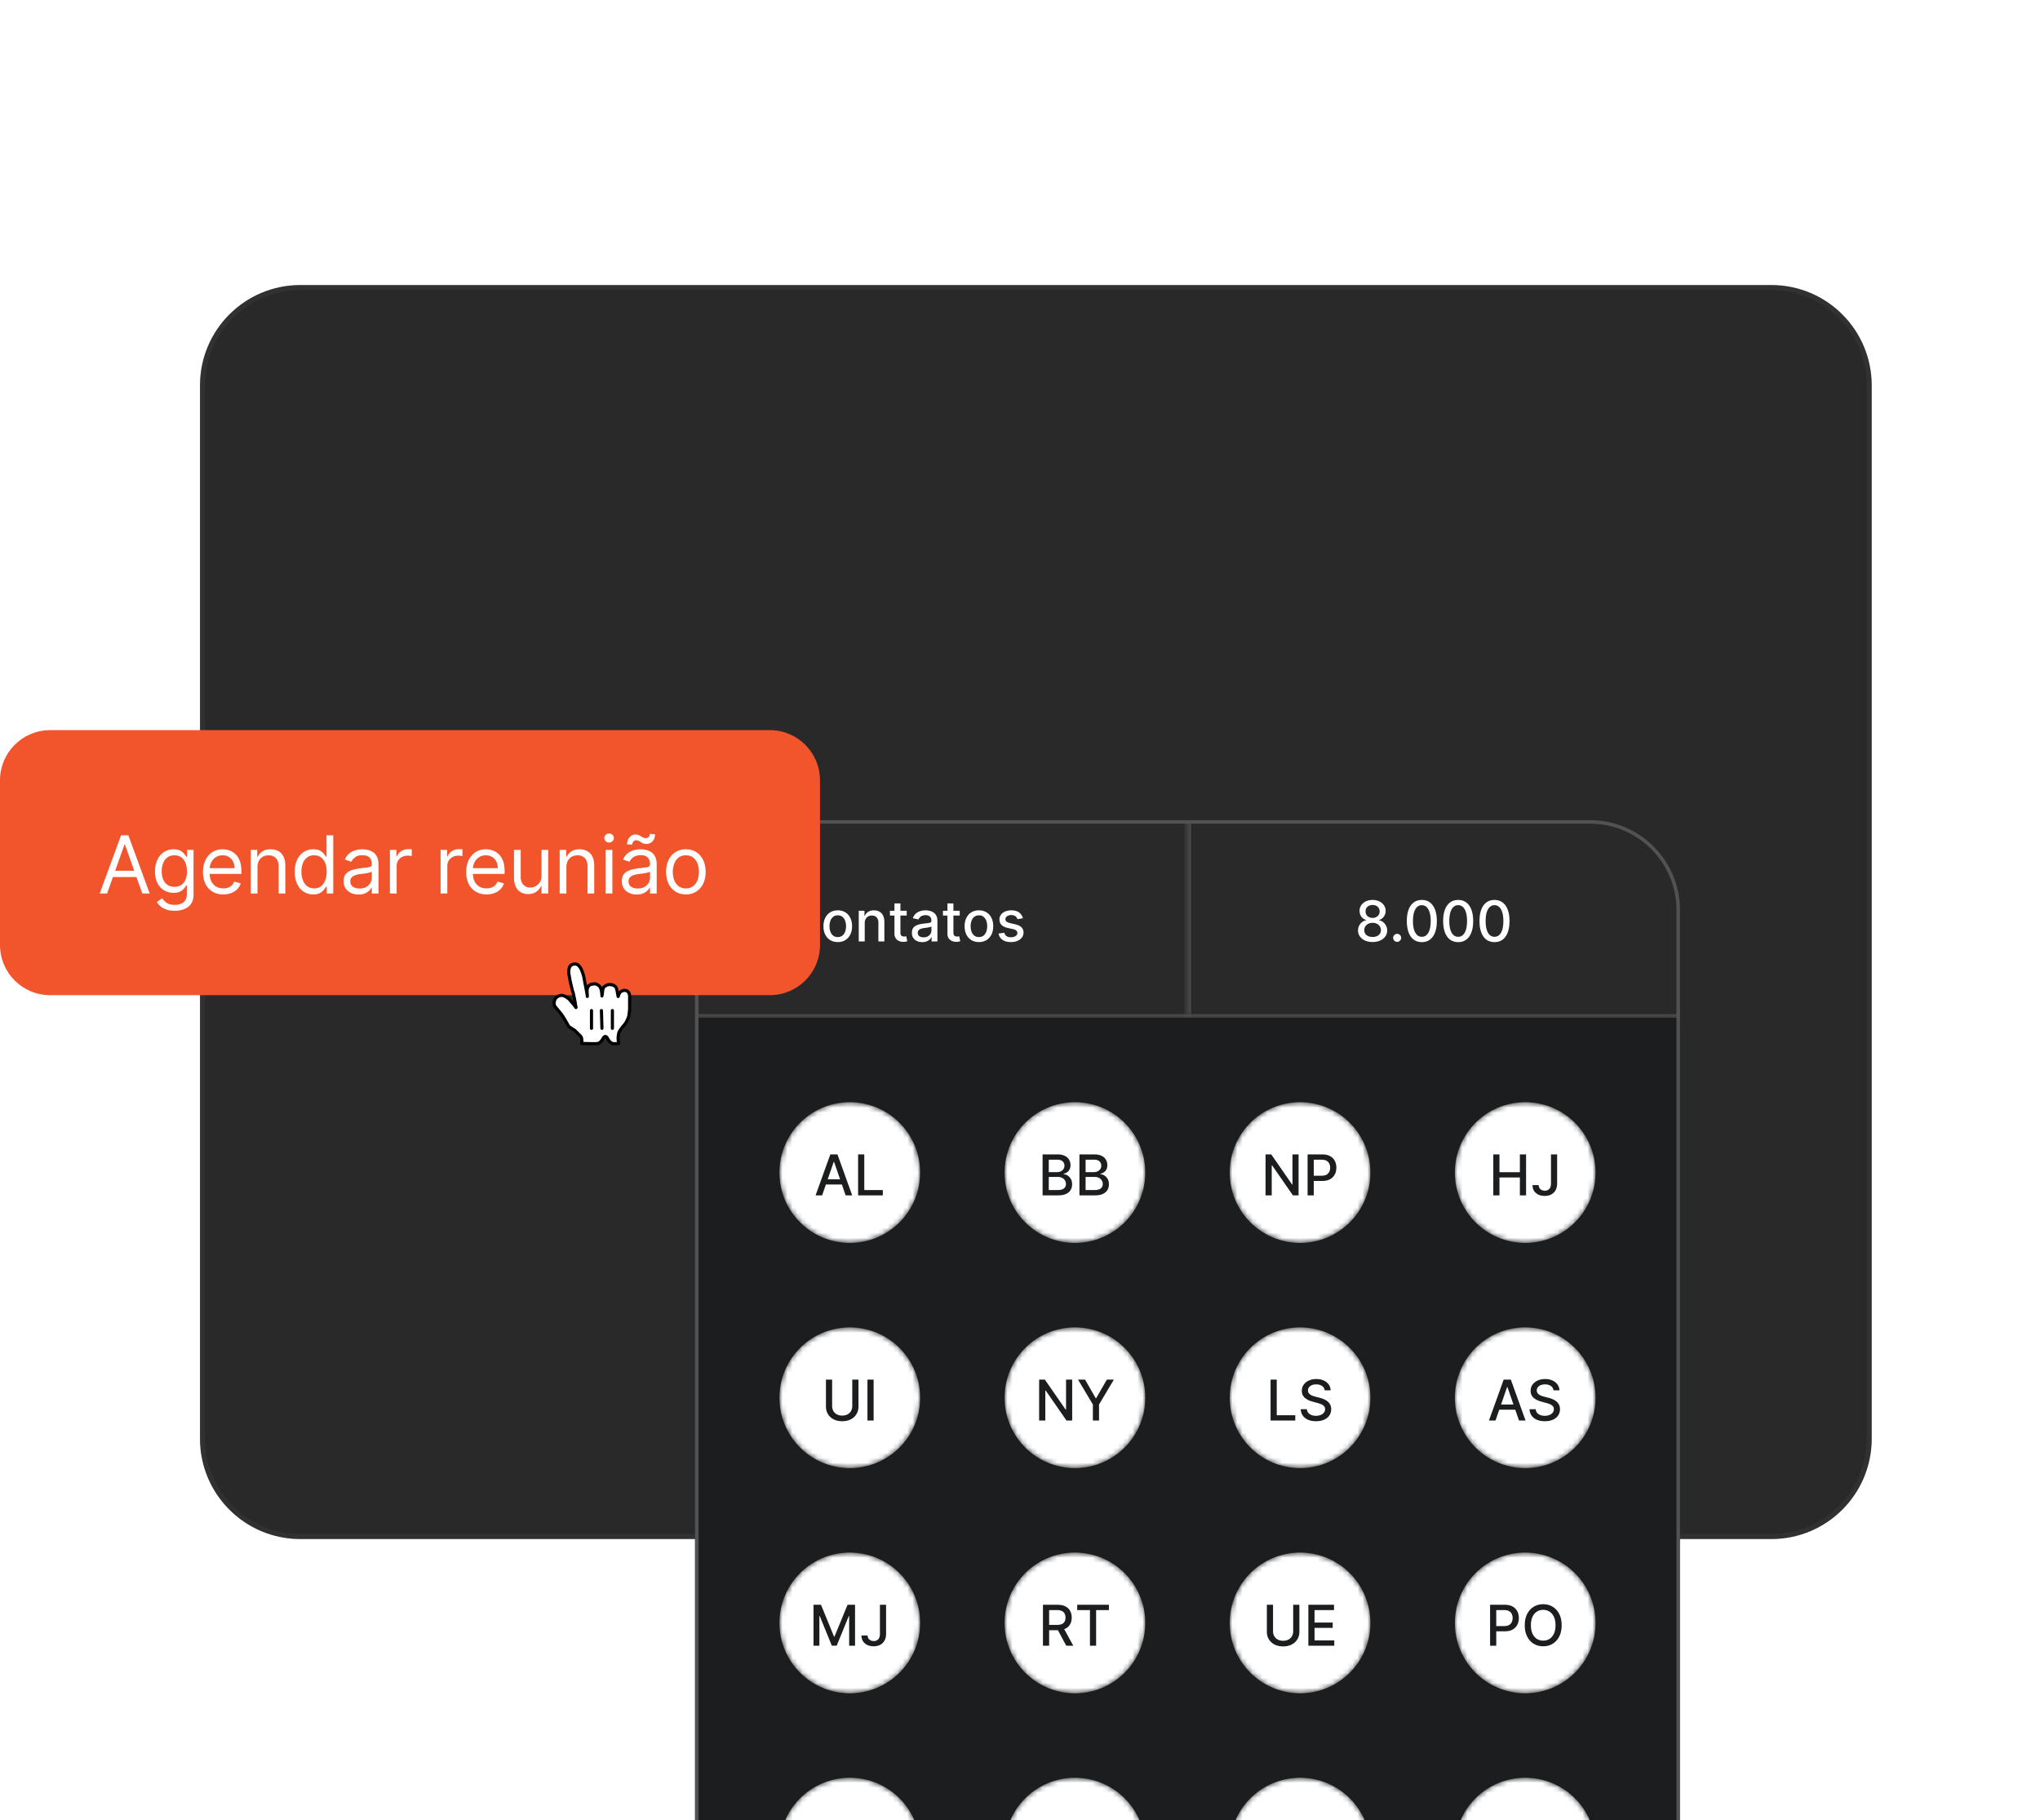 <svg xmlns="http://www.w3.org/2000/svg" width="408" height="364" fill="none"><g clip-path="url(#a)"><path fill="#292929" d="M354.28 57H60.06C48.981 57 40 65.981 40 77.06v210.635c0 11.079 8.981 20.06 20.06 20.06h294.22c11.079 0 20.06-8.981 20.06-20.06V77.06c0-11.079-8.981-20.06-20.06-20.06Z"/><path stroke="#525252" stroke-opacity=".2" d="M354.28 57.5H60.06c-10.803 0-19.56 8.757-19.56 19.56v210.635c0 10.803 8.758 19.56 19.56 19.56h294.22c10.803 0 19.56-8.757 19.56-19.56V77.06c0-10.803-8.757-19.56-19.56-19.56Z"/><g filter="url(#b)"><mask id="c" width="197" height="237" x="197" y="7" maskUnits="userSpaceOnUse" style="mask-type:luminance"><path fill="#fff" d="M376 7H215c-9.941 0-18 8.059-18 18v200.4c0 9.941 8.059 18 18 18h161c9.941 0 18-8.059 18-18V25c0-9.941-8.059-18-18-18Z"/></mask><g mask="url(#c)"><mask id="d" width="197" height="40" x="197" y="7" maskUnits="userSpaceOnUse" style="mask-type:luminance"><path fill="#fff" d="M197 7h197v39.514H197V7Z"/></mask><g mask="url(#d)"><path fill="#292929" d="M197 7h197v39.514H197V7Z"/><path fill="#fff" d="M221.585 25.732h-1.247a1.9 1.9 0 0 0-.748-1.219 2.064 2.064 0 0 0-.635-.32 2.485 2.485 0 0 0-.74-.108 2.31 2.31 0 0 0-1.267.356c-.371.237-.664.585-.88 1.044-.213.458-.319 1.018-.319 1.678 0 .667.106 1.23.319 1.687.216.459.511.805.884 1.04.373.234.793.352 1.259.352.259 0 .504-.035.736-.104.234-.072.446-.178.635-.316a1.925 1.925 0 0 0 .756-1.203l1.247.004a3.346 3.346 0 0 1-.388 1.11 3.07 3.07 0 0 1-.731.872c-.296.243-.635.43-1.016.564a3.75 3.75 0 0 1-1.247.2c-.709 0-1.34-.168-1.895-.504-.554-.338-.991-.822-1.311-1.45-.317-.63-.476-1.38-.476-2.252 0-.874.16-1.624.48-2.25.32-.63.757-1.111 1.311-1.447.555-.339 1.185-.508 1.891-.508.435 0 .84.063 1.215.188a3.19 3.19 0 0 1 1.02.544c.301.237.55.527.747.871.198.341.331.732.4 1.171Zm3.969 5.649c-.576 0-1.078-.132-1.507-.396a2.662 2.662 0 0 1-1-1.107c-.237-.475-.356-1.029-.356-1.663 0-.637.119-1.194.356-1.671.237-.477.57-.848 1-1.111.429-.264.931-.396 1.507-.396.575 0 1.078.132 1.507.396.429.263.762.634.999 1.11.237.478.356 1.035.356 1.672 0 .634-.119 1.188-.356 1.663a2.67 2.67 0 0 1-.999 1.107c-.429.264-.932.396-1.507.396Zm.004-1.003c.373 0 .682-.1.927-.296a1.74 1.74 0 0 0 .544-.788c.12-.328.18-.689.18-1.083 0-.392-.06-.752-.18-1.08a1.766 1.766 0 0 0-.544-.795c-.245-.2-.554-.3-.927-.3-.376 0-.688.1-.936.3a1.78 1.78 0 0 0-.547.796 3.166 3.166 0 0 0-.176 1.079c0 .394.058.755.176 1.083.119.328.302.59.547.788.248.197.56.296.936.296Zm5.387-2.767v3.646h-1.195v-6.14h1.147v1h.076c.142-.326.363-.587.664-.784.304-.198.686-.296 1.147-.296.419 0 .785.088 1.1.264.314.173.558.431.731.775.173.344.26.769.26 1.275v3.906h-1.195v-3.762c0-.445-.116-.793-.348-1.043-.232-.253-.55-.38-.956-.38-.277 0-.523.06-.739.18-.213.12-.383.296-.508.528a1.75 1.75 0 0 0-.184.831Zm8.399-2.494v.96h-3.354v-.96h3.354Zm-2.454-1.471h1.195v5.808c0 .232.035.406.104.524a.542.542 0 0 0 .268.236c.112.04.233.06.364.06.095 0 .179-.007.251-.02l.168-.032.216.987a2.33 2.33 0 0 1-.775.128 2.104 2.104 0 0 1-.88-.168 1.501 1.501 0 0 1-.659-.544c-.168-.245-.252-.553-.252-.923v-6.056Zm5.563 7.747c-.389 0-.741-.072-1.055-.216a1.782 1.782 0 0 1-.748-.636c-.181-.277-.271-.617-.271-1.019 0-.346.066-.632.199-.855a1.48 1.48 0 0 1 .54-.532c.227-.13.48-.23.76-.296.28-.067.565-.117.855-.152l.896-.104c.229-.03.395-.076.499-.14.104-.064.156-.168.156-.312v-.027c0-.35-.098-.62-.296-.812-.194-.192-.485-.288-.871-.288-.402 0-.72.09-.951.268-.23.176-.388.372-.476.588l-1.124-.256c.134-.373.328-.674.584-.904.259-.232.556-.4.892-.503.335-.107.689-.16 1.059-.16.245 0 .505.03.779.088.278.056.536.16.776.311.243.152.441.37.596.652.154.28.231.644.231 1.091v4.078h-1.167v-.84h-.048a1.686 1.686 0 0 1-.348.456c-.154.15-.353.273-.595.372a2.313 2.313 0 0 1-.872.148Zm.26-.96c.331 0 .613-.065.848-.195.237-.131.417-.302.539-.512a1.32 1.32 0 0 0 .188-.684v-.791a.615.615 0 0 1-.248.12c-.12.034-.257.065-.411.092l-.452.068c-.147.018-.269.034-.368.048a2.884 2.884 0 0 0-.635.148c-.19.069-.342.169-.456.3-.112.127-.168.298-.168.511 0 .296.109.52.328.672.218.149.497.223.835.223Zm7.229-5.316v.96h-3.354v-.96h3.354Zm-2.455-1.471h1.196v5.808c0 .232.034.406.103.524.07.114.159.193.268.236.112.04.234.06.364.06.096 0 .18-.007.252-.02l.168-.032.216.987a2.341 2.341 0 0 1-.776.128 2.103 2.103 0 0 1-.879-.168 1.51 1.51 0 0 1-.66-.544c-.168-.245-.252-.553-.252-.923v-6.056Zm6.297 7.735c-.575 0-1.078-.132-1.507-.396a2.667 2.667 0 0 1-.999-1.107c-.237-.475-.356-1.029-.356-1.663 0-.637.119-1.194.356-1.671.237-.477.57-.848.999-1.111.429-.264.932-.396 1.507-.396.576 0 1.078.132 1.508.396.429.263.762.634.999 1.11.237.478.356 1.035.356 1.672 0 .634-.119 1.188-.356 1.663a2.67 2.67 0 0 1-.999 1.107c-.43.264-.932.396-1.508.396Zm.004-1.003c.374 0 .683-.1.928-.296a1.74 1.74 0 0 0 .544-.788c.119-.328.179-.689.179-1.083 0-.392-.06-.752-.179-1.08a1.766 1.766 0 0 0-.544-.795c-.245-.2-.554-.3-.928-.3-.375 0-.687.1-.935.3-.245.2-.428.465-.548.796a3.19 3.19 0 0 0-.176 1.079c0 .394.059.755.176 1.083.12.328.303.59.548.788.248.197.56.296.935.296Zm8.794-3.762-1.083.192a1.312 1.312 0 0 0-.216-.396 1.072 1.072 0 0 0-.392-.308 1.42 1.42 0 0 0-.62-.12c-.338 0-.62.076-.847.228-.227.15-.34.343-.34.58 0 .205.076.37.228.495.152.126.397.228.736.308l.975.224c.565.13.986.332 1.263.604.277.272.416.625.416 1.06 0 .367-.107.695-.32.982-.21.286-.505.51-.883.672-.376.163-.812.244-1.307.244-.688 0-1.249-.147-1.683-.44-.435-.296-.701-.715-.8-1.26l1.155-.175c.072.301.22.53.444.684.224.151.516.227.876.227.391 0 .704-.08.939-.243.234-.166.352-.367.352-.604a.627.627 0 0 0-.216-.484c-.141-.13-.359-.229-.652-.295l-1.039-.228c-.573-.131-.997-.339-1.271-.624-.272-.285-.408-.646-.408-1.083 0-.363.101-.68.304-.952.202-.272.482-.483.839-.635a3.064 3.064 0 0 1 1.227-.232c.664 0 1.186.144 1.568.431.381.286.632.668.755 1.148Z"/><mask id="e" width="99" height="40" x="295" y="7" maskUnits="userSpaceOnUse" style="mask-type:luminance"><path fill="#fff" d="M295.5 7H394v39.514h-98.5V7Z"/></mask><g mask="url(#e)"><path fill="#525252" d="M296.204 46.514V7h-1.408v39.514h1.408Z"/></g><path fill="#fff" d="M332.523 31.369c-.573 0-1.079-.099-1.519-.296a2.481 2.481 0 0 1-1.027-.815 1.959 1.959 0 0 1-.368-1.184 2.08 2.08 0 0 1 .807-1.687 1.85 1.85 0 0 1 .84-.375v-.048a1.655 1.655 0 0 1-.98-.656 1.916 1.916 0 0 1-.363-1.167 1.911 1.911 0 0 1 .331-1.12c.227-.33.537-.59.932-.78a3.091 3.091 0 0 1 1.347-.283c.498 0 .943.096 1.335.288.395.19.705.449.932.78.226.327.341.699.343 1.115-.002.44-.128.829-.375 1.167a1.667 1.667 0 0 1-.968.656v.048c.307.053.583.178.828.375.248.195.445.439.591.732.15.29.226.609.228.955a2 2 0 0 1-.376 1.184c-.247.346-.591.618-1.031.815-.437.197-.939.296-1.507.296Zm0-1.011c.338 0 .632-.056.879-.168a1.37 1.37 0 0 0 .576-.476c.136-.205.205-.445.208-.72a1.348 1.348 0 0 0-.224-.755 1.496 1.496 0 0 0-.588-.516 1.858 1.858 0 0 0-.851-.188c-.322 0-.609.063-.86.188-.25.125-.447.297-.591.516-.144.218-.215.47-.212.755-.003.275.063.515.196.72.136.203.329.361.58.476.25.112.546.168.887.168Zm0-3.81c.272 0 .513-.055.724-.164.21-.11.375-.261.495-.456a1.28 1.28 0 0 0 .188-.683 1.268 1.268 0 0 0-.184-.672 1.168 1.168 0 0 0-.491-.444 1.602 1.602 0 0 0-.732-.16c-.283 0-.53.054-.744.16a1.168 1.168 0 0 0-.663 1.116c-.003.26.056.489.176.683.12.195.285.347.495.456.214.11.459.164.736.164Zm4.908 4.785a.777.777 0 0 1-.564-.232.775.775 0 0 1-.236-.568.76.76 0 0 1 .236-.56.77.77 0 0 1 .564-.235.77.77 0 0 1 .564.236.756.756 0 0 1 .235.56.767.767 0 0 1-.111.403.828.828 0 0 1-.288.288.762.762 0 0 1-.4.108Zm4.938.06c-.632-.003-1.171-.17-1.619-.5-.448-.33-.79-.811-1.027-1.443-.238-.631-.356-1.392-.356-2.282 0-.888.118-1.646.356-2.275.239-.63.583-1.109 1.031-1.44.45-.33.989-.495 1.615-.495s1.163.167 1.611.5c.448.33.79.81 1.027 1.439.24.626.36 1.383.36 2.27 0 .893-.118 1.655-.356 2.287-.237.629-.579 1.11-1.027 1.443-.448.33-.986.496-1.615.496Zm0-1.067c.554 0 .987-.271 1.299-.812.315-.541.472-1.323.472-2.346 0-.68-.072-1.254-.216-1.723-.141-.472-.345-.83-.612-1.072a1.336 1.336 0 0 0-.943-.368c-.552 0-.985.272-1.299.816-.315.544-.473 1.326-.476 2.346 0 .683.071 1.26.212 1.731.144.47.348.825.612 1.068.263.24.581.36.951.36Zm7.267 1.067c-.632-.003-1.172-.17-1.619-.5-.448-.33-.791-.811-1.028-1.443-.237-.631-.356-1.392-.356-2.282 0-.888.119-1.646.356-2.275.24-.63.584-1.109 1.032-1.44.45-.33.988-.495 1.615-.495.626 0 1.163.167 1.611.5.447.33.79.81 1.027 1.439.24.626.36 1.383.36 2.27 0 .893-.119 1.655-.356 2.287-.237.629-.58 1.11-1.027 1.443-.448.33-.987.496-1.615.496Zm0-1.067c.554 0 .987-.271 1.299-.812.314-.541.471-1.323.471-2.346 0-.68-.071-1.254-.215-1.723-.142-.472-.346-.83-.612-1.072a1.338 1.338 0 0 0-.943-.368c-.552 0-.985.272-1.3.816-.314.544-.473 1.326-.475 2.346 0 .683.07 1.26.212 1.731.143.47.347.825.611 1.068.264.24.581.36.952.36Zm7.266 1.067c-.631-.003-1.171-.17-1.619-.5-.448-.33-.79-.811-1.027-1.443-.237-.631-.356-1.392-.356-2.282 0-.888.119-1.646.356-2.275.24-.63.583-1.109 1.031-1.44.451-.33.989-.495 1.615-.495s1.163.167 1.611.5c.448.33.79.81 1.028 1.439.239.626.359 1.383.359 2.27 0 .893-.118 1.655-.355 2.287-.238.629-.58 1.11-1.028 1.443-.448.33-.986.496-1.615.496Zm0-1.067c.554 0 .988-.271 1.299-.812.315-.541.472-1.323.472-2.346 0-.68-.072-1.254-.216-1.723-.141-.472-.345-.83-.611-1.072a1.34 1.34 0 0 0-.944-.368c-.552 0-.985.272-1.299.816-.315.544-.473 1.326-.476 2.346 0 .683.071 1.26.212 1.731.144.47.348.825.612 1.068.264.24.581.36.951.36Z"/></g><mask id="f" width="197" height="40" x="197" y="7" maskUnits="userSpaceOnUse" style="mask-type:luminance"><path fill="#fff" d="M197 7h197v39.514H197V7Z"/></mask><g mask="url(#f)"><path fill="#525252" d="M394 45.81H197v1.408h197v-1.407Z"/></g><path fill="#1C1D1F" d="M394 46.514H197v197h197v-197Z"/><mask id="g" width="30" height="29" x="213" y="63" maskUnits="userSpaceOnUse" style="mask-type:luminance"><path fill="#fff" d="M227.958 63.4c-7.772 0-14.072 6.3-14.072 14.072 0 7.771 6.3 14.071 14.072 14.071 7.771 0 14.071-6.3 14.071-14.071 0-7.772-6.3-14.072-14.071-14.072Z"/></mask><g mask="url(#g)"><path fill="#fff" d="M227.958 63.4c-7.772 0-14.072 6.3-14.072 14.072 0 7.771 6.3 14.071 14.072 14.071 7.771 0 14.071-6.3 14.071-14.071 0-7.772-6.3-14.072-14.071-14.072Z"/><path fill="#1C1D1F" d="M222.43 82.029h-1.311l2.946-8.187h1.427l2.946 8.187h-1.311l-2.314-6.7h-.064l-2.319 6.7Zm.22-3.206h4.253v1.04h-4.253v-1.04Zm6.971 3.206v-8.187h1.235v7.124h3.71v1.063h-4.945Z"/></g><mask id="h" width="30" height="29" x="258" y="63" maskUnits="userSpaceOnUse" style="mask-type:luminance"><path fill="#fff" d="M272.986 63.4h-.001c-7.771 0-14.071 6.3-14.071 14.072 0 7.771 6.3 14.071 14.071 14.071h.001c7.771 0 14.071-6.3 14.071-14.071 0-7.772-6.3-14.072-14.071-14.072Z"/></mask><g mask="url(#h)"><path fill="#fff" d="M272.986 63.4h-.001c-7.771 0-14.071 6.3-14.071 14.072 0 7.771 6.3 14.071 14.071 14.071h.001c7.771 0 14.071-6.3 14.071-14.071 0-7.772-6.3-14.072-14.071-14.072Z"/><path fill="#1C1D1F" d="M266.519 82.029v-8.187h2.999c.581 0 1.062.096 1.443.288.381.189.666.446.855.771.189.323.284.686.284 1.092 0 .34-.063.628-.188.863a1.541 1.541 0 0 1-.504.56 2.21 2.21 0 0 1-.687.303v.08c.272.014.537.102.795.264.262.16.477.388.648.684.171.296.256.655.256 1.08 0 .418-.099.793-.296 1.127-.195.33-.496.592-.903.787-.408.192-.929.288-1.563.288h-3.139Zm1.236-1.06h1.783c.591 0 1.015-.114 1.271-.343.256-.23.384-.516.384-.86a1.355 1.355 0 0 0-.756-1.227 1.794 1.794 0 0 0-.855-.192h-1.827v2.623Zm0-3.585h1.655c.277 0 .526-.054.747-.16a1.31 1.31 0 0 0 .532-.448c.133-.194.2-.424.2-.688 0-.338-.119-.622-.356-.851-.237-.23-.601-.344-1.091-.344h-1.687v2.49Zm6.13 4.645v-8.187h2.998c.581 0 1.062.096 1.443.288.381.189.666.446.856.771.189.323.284.686.284 1.092 0 .34-.063.628-.188.863a1.55 1.55 0 0 1-.504.56c-.208.138-.437.24-.688.303v.08c.272.014.537.102.796.264.261.16.477.388.648.684.17.296.255.655.255 1.08 0 .418-.098.793-.295 1.127-.195.33-.496.592-.904.787-.408.192-.929.288-1.563.288h-3.138Zm1.235-1.06h1.783c.592 0 1.015-.114 1.271-.343.256-.23.384-.516.384-.86 0-.258-.065-.496-.196-.711a1.398 1.398 0 0 0-.559-.516 1.795 1.795 0 0 0-.856-.192h-1.827v2.623Zm0-3.585h1.655c.277 0 .527-.054.748-.16.224-.107.401-.256.531-.448.134-.194.2-.424.2-.688 0-.338-.118-.622-.356-.851-.237-.23-.6-.344-1.091-.344h-1.687v2.49Z"/></g><mask id="i" width="30" height="29" x="303" y="63" maskUnits="userSpaceOnUse" style="mask-type:luminance"><path fill="#fff" d="M318.014 63.4c-7.771 0-14.071 6.3-14.071 14.072 0 7.771 6.3 14.071 14.071 14.071 7.772 0 14.072-6.3 14.072-14.071 0-7.772-6.3-14.072-14.072-14.072Z"/></mask><g mask="url(#i)"><path fill="#fff" d="M318.014 63.4c-7.771 0-14.071 6.3-14.071 14.072 0 7.771 6.3 14.071 14.071 14.071 7.772 0 14.072-6.3 14.072-14.071 0-7.772-6.3-14.072-14.072-14.072Z"/><path fill="#1C1D1F" d="M317.716 73.842v8.187h-1.135l-4.161-6.004h-.076v6.004h-1.235v-8.187h1.143l4.165 6.012h.076v-6.012h1.223Zm1.802 8.187v-8.187h2.919c.637 0 1.164.116 1.583.348.418.231.731.549.939.951.208.4.312.85.312 1.351 0 .504-.105.957-.316 1.36-.208.4-.522.716-.943.95-.419.233-.945.349-1.579.349h-2.007v-1.048h1.895c.402 0 .729-.07.979-.208.251-.14.434-.333.552-.575.117-.243.176-.519.176-.828 0-.309-.059-.584-.176-.823a1.267 1.267 0 0 0-.556-.564c-.25-.136-.581-.204-.991-.204h-1.551v7.128h-1.236Z"/></g><mask id="j" width="30" height="29" x="348" y="63" maskUnits="userSpaceOnUse" style="mask-type:luminance"><path fill="#fff" d="M363.044 63.4c-7.772 0-14.072 6.3-14.072 14.072 0 7.771 6.3 14.071 14.072 14.071 7.771 0 14.071-6.3 14.071-14.071 0-7.772-6.3-14.072-14.071-14.072Z"/></mask><g mask="url(#j)"><path fill="#fff" d="M363.044 63.4c-7.772 0-14.072 6.3-14.072 14.072 0 7.771 6.3 14.071 14.072 14.071 7.771 0 14.071-6.3 14.071-14.071 0-7.772-6.3-14.072-14.071-14.072Z"/><path fill="#1C1D1F" d="M356.659 82.029v-8.187h1.235V77.4h4.082v-3.558h1.239v8.187h-1.239v-3.57h-4.082v3.57h-1.235Zm11.537-8.187h1.231v5.804c0 .525-.104.974-.312 1.347a2.079 2.079 0 0 1-.867.856c-.373.194-.81.292-1.311.292-.461 0-.876-.084-1.243-.252a2.04 2.04 0 0 1-.868-.732c-.211-.322-.316-.714-.316-1.175h1.227c0 .227.052.422.156.588.107.165.252.294.436.388.187.09.4.135.64.135.261 0 .482-.054.663-.163.184-.113.324-.276.42-.492.096-.216.144-.48.144-.792v-5.804Z"/></g><mask id="k" width="30" height="29" x="213" y="108" maskUnits="userSpaceOnUse" style="mask-type:luminance"><path fill="#fff" d="M227.958 108.429c-7.772 0-14.072 6.3-14.072 14.071 0 7.772 6.3 14.072 14.072 14.072 7.771 0 14.071-6.3 14.071-14.072 0-7.771-6.3-14.071-14.071-14.071Z"/></mask><g mask="url(#k)"><path fill="#fff" d="M227.958 108.429c-7.772 0-14.072 6.3-14.072 14.071 0 7.772 6.3 14.072 14.072 14.072 7.771 0 14.071-6.3 14.071-14.072 0-7.771-6.3-14.071-14.071-14.071Z"/><path fill="#1C1D1F" d="M228.454 118.87h1.24v5.385c0 .573-.135 1.081-.404 1.523a2.83 2.83 0 0 1-1.135 1.04c-.488.25-1.06.375-1.715.375-.653 0-1.224-.125-1.711-.375a2.826 2.826 0 0 1-1.136-1.04c-.269-.442-.403-.95-.403-1.523v-5.385h1.235v5.285c0 .371.081.7.244.988.165.287.398.514.699.679.301.163.659.244 1.072.244.415 0 .774-.081 1.075-.244.304-.165.536-.392.696-.679a1.98 1.98 0 0 0 .243-.988v-5.285Zm4.271 0v8.187h-1.235v-8.187h1.235Z"/></g><mask id="l" width="30" height="29" x="258" y="108" maskUnits="userSpaceOnUse" style="mask-type:luminance"><path fill="#fff" d="M272.986 108.429h-.001c-7.771 0-14.071 6.3-14.071 14.071 0 7.772 6.3 14.072 14.071 14.072h.001c7.771 0 14.071-6.3 14.071-14.072 0-7.771-6.3-14.071-14.071-14.071Z"/></mask><g mask="url(#l)"><path fill="#fff" d="M272.986 108.429h-.001c-7.771 0-14.071 6.3-14.071 14.071 0 7.772 6.3 14.072 14.071 14.072h.001c7.771 0 14.071-6.3 14.071-14.072 0-7.771-6.3-14.071-14.071-14.071Z"/><path fill="#1C1D1F" d="M272.435 118.87v8.187H271.3l-4.162-6.004h-.076v6.004h-1.235v-8.187h1.143l4.166 6.013h.076v-6.013h1.223Zm1.17 0h1.403l2.139 3.722h.088l2.139-3.722h1.403l-2.97 4.973v3.214h-1.232v-3.214l-2.97-4.973Z"/></g><mask id="m" width="30" height="29" x="303" y="108" maskUnits="userSpaceOnUse" style="mask-type:luminance"><path fill="#fff" d="M318.014 108.429c-7.771 0-14.071 6.3-14.071 14.071 0 7.772 6.3 14.072 14.071 14.072 7.772 0 14.072-6.3 14.072-14.072 0-7.771-6.3-14.071-14.072-14.071Z"/></mask><g mask="url(#m)"><path fill="#fff" d="M318.014 108.429c-7.771 0-14.071 6.3-14.071 14.071 0 7.772 6.3 14.072 14.071 14.072 7.772 0 14.072-6.3 14.072-14.072 0-7.771-6.3-14.071-14.072-14.071Z"/><path fill="#1C1D1F" d="M312.114 127.057v-8.187h1.236v7.124h3.709v1.063h-4.945Zm10.82-6.036a1.168 1.168 0 0 0-.528-.879c-.309-.211-.698-.316-1.167-.316-.336 0-.626.053-.872.16a1.347 1.347 0 0 0-.571.431c-.134.182-.2.388-.2.62 0 .195.045.362.136.504.093.141.214.26.364.356.151.093.314.171.487.235.173.062.34.112.5.152l.799.208c.262.064.529.151.804.26.274.109.529.253.763.432.235.178.424.399.568.663.147.264.22.58.22.948 0 .463-.12.875-.36 1.235-.237.36-.582.644-1.035.851-.451.208-.996.312-1.635.312-.613 0-1.143-.097-1.591-.292a2.45 2.45 0 0 1-1.052-.827c-.253-.36-.393-.786-.419-1.279h1.239c.024.296.12.542.288.739.17.195.388.34.651.436.267.093.559.14.876.14.349 0 .659-.055.931-.164a1.55 1.55 0 0 0 .648-.464 1.1 1.1 0 0 0 .236-.699.862.862 0 0 0-.208-.596 1.55 1.55 0 0 0-.556-.384 5.436 5.436 0 0 0-.787-.267l-.968-.264c-.655-.179-1.175-.441-1.559-.788-.381-.346-.571-.805-.571-1.375 0-.472.128-.883.383-1.235a2.527 2.527 0 0 1 1.04-.82 3.56 3.56 0 0 1 1.479-.296c.554 0 1.043.098 1.467.292.426.195.762.463 1.007.804.245.338.373.727.384 1.167h-1.191Z"/></g><mask id="n" width="30" height="29" x="348" y="108" maskUnits="userSpaceOnUse" style="mask-type:luminance"><path fill="#fff" d="M363.044 108.429c-7.772 0-14.072 6.3-14.072 14.071 0 7.772 6.3 14.072 14.072 14.072 7.771 0 14.071-6.3 14.071-14.072 0-7.771-6.3-14.071-14.071-14.071Z"/></mask><g mask="url(#n)"><path fill="#fff" d="M363.044 108.429c-7.772 0-14.072 6.3-14.072 14.071 0 7.772 6.3 14.072 14.072 14.072 7.771 0 14.071-6.3 14.071-14.072 0-7.771-6.3-14.071-14.071-14.071Z"/><path fill="#1C1D1F" d="M357.103 127.057h-1.311l2.946-8.187h1.427l2.947 8.187H361.8l-2.314-6.7h-.064l-2.319 6.7Zm.22-3.206h4.254v1.04h-4.254v-1.04Zm11.37-2.83a1.162 1.162 0 0 0-.528-.879c-.309-.211-.698-.316-1.167-.316-.336 0-.626.053-.871.16a1.35 1.35 0 0 0-.572.431c-.133.182-.2.388-.2.62a.92.92 0 0 0 .136.504c.093.141.215.26.364.356.152.093.314.171.488.235.173.062.339.112.499.152l.8.208c.261.064.529.151.803.26a3.2 3.2 0 0 1 .764.432c.234.178.424.399.568.663.146.264.219.58.219.948 0 .463-.12.875-.359 1.235-.238.36-.583.644-1.036.851-.45.208-.995.312-1.635.312-.613 0-1.143-.097-1.591-.292a2.442 2.442 0 0 1-1.051-.827c-.253-.36-.393-.786-.42-1.279h1.239c.024.296.12.542.288.739.171.195.388.34.652.436.266.093.558.14.875.14.349 0 .66-.055.932-.164.274-.112.49-.266.647-.464.158-.2.236-.433.236-.699a.857.857 0 0 0-.208-.596 1.555 1.555 0 0 0-.555-.384 5.451 5.451 0 0 0-.788-.267l-.967-.264c-.656-.179-1.176-.441-1.559-.788-.381-.346-.572-.805-.572-1.375 0-.472.128-.883.384-1.235a2.524 2.524 0 0 1 1.039-.82 3.56 3.56 0 0 1 1.479-.296c.555 0 1.044.098 1.467.292.427.195.763.463 1.008.804.245.338.373.727.383 1.167h-1.191Z"/></g><mask id="o" width="30" height="29" x="213" y="153" maskUnits="userSpaceOnUse" style="mask-type:luminance"><path fill="#fff" d="M227.958 153.457c-7.772 0-14.072 6.3-14.072 14.071v.001c0 7.771 6.3 14.071 14.072 14.071 7.771 0 14.071-6.3 14.071-14.071v-.001c0-7.771-6.3-14.071-14.071-14.071Z"/></mask><g mask="url(#o)"><path fill="#fff" d="M227.958 153.457c-7.772 0-14.072 6.3-14.072 14.071v.001c0 7.771 6.3 14.071 14.072 14.071 7.771 0 14.071-6.3 14.071-14.071v-.001c0-7.771-6.3-14.071-14.071-14.071Z"/><path fill="#1C1D1F" d="M220.7 163.899h1.499l2.606 6.364h.096l2.606-6.364h1.5v8.187h-1.176v-5.924h-.076l-2.414 5.912h-.976l-2.414-5.916h-.076v5.928H220.7v-8.187Zm13.284 0h1.232v5.804c0 .525-.104.974-.312 1.348a2.074 2.074 0 0 1-.868.855c-.373.195-.81.292-1.311.292-.461 0-.875-.084-1.243-.252a2.044 2.044 0 0 1-.867-.732c-.211-.322-.316-.714-.316-1.175h1.227c0 .227.052.423.156.588.107.165.252.294.436.388.186.09.399.136.639.136.261 0 .483-.055.664-.164.184-.112.324-.276.42-.492.096-.216.143-.48.143-.792v-5.804Z"/></g><mask id="p" width="30" height="29" x="258" y="153" maskUnits="userSpaceOnUse" style="mask-type:luminance"><path fill="#fff" d="M272.986 153.457h-.001c-7.771 0-14.071 6.3-14.071 14.071v.001c0 7.771 6.3 14.071 14.071 14.071h.001c7.771 0 14.071-6.3 14.071-14.071v-.001c0-7.771-6.3-14.071-14.071-14.071Z"/></mask><g mask="url(#p)"><path fill="#fff" d="M272.986 153.457h-.001c-7.771 0-14.071 6.3-14.071 14.071v.001c0 7.771 6.3 14.071 14.071 14.071h.001c7.771 0 14.071-6.3 14.071-14.071v-.001c0-7.771-6.3-14.071-14.071-14.071Z"/><path fill="#1C1D1F" d="M266.591 172.086v-8.187h2.918c.634 0 1.161.109 1.579.328.421.218.736.521.944.907.207.384.311.828.311 1.331 0 .501-.105.942-.315 1.324a2.131 2.131 0 0 1-.944.883c-.418.211-.945.316-1.579.316h-2.211v-1.064h2.099c.4 0 .725-.057.976-.171a1.14 1.14 0 0 0 .555-.5c.118-.219.176-.481.176-.788 0-.309-.06-.577-.18-.803a1.158 1.158 0 0 0-.555-.52c-.251-.122-.58-.184-.988-.184h-1.551v7.128h-1.235Zm4.041-3.694 2.023 3.694h-1.407l-1.983-3.694h1.367Zm2.811-3.43v-1.063h6.336v1.063h-2.555v7.124h-1.231v-7.124h-2.55Z"/></g><mask id="q" width="30" height="29" x="303" y="153" maskUnits="userSpaceOnUse" style="mask-type:luminance"><path fill="#fff" d="M318.014 153.457c-7.771 0-14.071 6.3-14.071 14.071v.001c0 7.771 6.3 14.071 14.071 14.071 7.772 0 14.072-6.3 14.072-14.071v-.001c0-7.771-6.3-14.071-14.072-14.071Z"/></mask><g mask="url(#q)"><path fill="#fff" d="M318.014 153.457c-7.771 0-14.071 6.3-14.071 14.071v.001c0 7.771 6.3 14.071 14.071 14.071 7.772 0 14.072-6.3 14.072-14.071v-.001c0-7.771-6.3-14.071-14.072-14.071Z"/><path fill="#1C1D1F" d="M316.637 163.899h1.239v5.385c0 .573-.134 1.08-.403 1.523a2.83 2.83 0 0 1-1.136 1.039c-.487.251-1.059.376-1.715.376-.653 0-1.223-.125-1.711-.376a2.828 2.828 0 0 1-1.135-1.039c-.269-.443-.404-.95-.404-1.523v-5.385h1.236v5.285c0 .37.081.699.243.987.166.288.399.514.7.68.301.162.658.244 1.071.244.416 0 .775-.082 1.076-.244.304-.166.535-.392.695-.68.163-.288.244-.617.244-.987v-5.285Zm3.035 8.187v-8.187h5.133v1.063h-3.897v2.495h3.629v1.059h-3.629v2.507h3.945v1.063h-5.181Z"/></g><mask id="r" width="30" height="29" x="348" y="153" maskUnits="userSpaceOnUse" style="mask-type:luminance"><path fill="#fff" d="M363.044 153.457c-7.772 0-14.072 6.3-14.072 14.071v.001c0 7.771 6.3 14.071 14.072 14.071 7.771 0 14.071-6.3 14.071-14.071v-.001c0-7.771-6.3-14.071-14.071-14.071Z"/></mask><g mask="url(#r)"><path fill="#fff" d="M363.044 153.457c-7.772 0-14.072 6.3-14.072 14.071v.001c0 7.771 6.3 14.071 14.072 14.071 7.771 0 14.071-6.3 14.071-14.071v-.001c0-7.771-6.3-14.071-14.071-14.071Z"/><path fill="#1C1D1F" d="M356.016 172.086v-8.187h2.918c.637 0 1.165.116 1.583.348.419.232.732.549.94.951.207.4.311.85.311 1.351 0 .504-.105.957-.315 1.359a2.29 2.29 0 0 1-.944.952c-.418.232-.945.348-1.579.348h-2.007v-1.048h1.895c.403 0 .729-.069.98-.208.25-.141.434-.333.551-.575.118-.243.176-.519.176-.828a1.84 1.84 0 0 0-.176-.823 1.26 1.26 0 0 0-.555-.564c-.251-.136-.581-.204-.992-.204h-1.551v7.128h-1.235Zm14.312-4.094c0 .875-.16 1.626-.48 2.255-.319.626-.758 1.109-1.315 1.447-.554.336-1.184.504-1.891.504-.708 0-1.341-.168-1.898-.504-.555-.338-.992-.822-1.312-1.451-.319-.629-.479-1.379-.479-2.251 0-.874.16-1.624.479-2.25.32-.629.757-1.112 1.312-1.447.557-.339 1.19-.508 1.898-.508.707 0 1.337.169 1.891.508.557.335.996.818 1.315 1.447.32.626.48 1.376.48 2.25Zm-1.223 0c0-.666-.108-1.227-.324-1.683-.213-.458-.506-.804-.879-1.039a2.29 2.29 0 0 0-1.26-.356c-.471 0-.892.119-1.263.356-.37.235-.663.581-.879 1.039-.213.456-.32 1.017-.32 1.683 0 .667.107 1.229.32 1.687.216.456.509.803.879 1.04.371.234.792.352 1.263.352.469 0 .889-.118 1.26-.352.373-.237.666-.584.879-1.04.216-.458.324-1.02.324-1.687Z"/></g><mask id="s" width="30" height="29" x="213" y="198" maskUnits="userSpaceOnUse" style="mask-type:luminance"><path fill="#fff" d="M227.958 198.486c-7.772 0-14.072 6.3-14.072 14.071v.001c0 7.771 6.3 14.071 14.072 14.071 7.771 0 14.071-6.3 14.071-14.071v-.001c0-7.771-6.3-14.071-14.071-14.071Z"/></mask><g mask="url(#s)"><path fill="#fff" d="M227.958 198.486c-7.772 0-14.072 6.3-14.072 14.071v.001c0 7.771 6.3 14.071 14.072 14.071 7.771 0 14.071-6.3 14.071-14.071v-.001c0-7.771-6.3-14.071-14.071-14.071Z"/><path fill="#1C1D1F" d="M223.229 217.115h-2.65v-8.188h2.734c.802 0 1.491.164 2.067.492a3.247 3.247 0 0 1 1.323 1.403c.309.608.464 1.337.464 2.187 0 .853-.156 1.586-.468 2.199a3.285 3.285 0 0 1-1.343 1.415c-.587.328-1.295.492-2.127.492Zm-1.415-1.08h1.347c.624 0 1.142-.117 1.555-.352a2.22 2.22 0 0 0 .928-1.027c.205-.45.307-.999.307-1.647 0-.642-.102-1.187-.307-1.635a2.169 2.169 0 0 0-.908-1.019c-.402-.232-.902-.348-1.499-.348h-1.423v6.028Zm12.429-4.521a2.504 2.504 0 0 0-.311-.652 2.014 2.014 0 0 0-.46-.495 1.932 1.932 0 0 0-.612-.316 2.456 2.456 0 0 0-.747-.108c-.461 0-.877.118-1.248.356-.37.237-.663.585-.879 1.043-.213.456-.32 1.014-.32 1.675 0 .664.108 1.225.324 1.683.216.458.512.806.887 1.043.376.238.804.356 1.284.356.445 0 .832-.09 1.163-.272.333-.181.59-.437.771-.767.184-.333.276-.725.276-1.176l.32.06h-2.343v-1.019h3.219v.931c0 .688-.147 1.285-.44 1.791a3.002 3.002 0 0 1-1.207 1.168c-.512.274-1.098.411-1.759.411-.741 0-1.392-.17-1.951-.511a3.464 3.464 0 0 1-1.303-1.451c-.312-.629-.468-1.376-.468-2.239 0-.653.09-1.239.272-1.759.181-.52.435-.961.763-1.323a3.337 3.337 0 0 1 1.164-.836 3.645 3.645 0 0 1 1.467-.291c.442 0 .854.065 1.235.195.384.131.725.316 1.023.556a3.143 3.143 0 0 1 1.148 1.947h-1.268Z"/></g><mask id="t" width="30" height="29" x="258" y="198" maskUnits="userSpaceOnUse" style="mask-type:luminance"><path fill="#fff" d="M272.986 198.486h-.001c-7.771 0-14.071 6.3-14.071 14.071v.001c0 7.771 6.3 14.071 14.071 14.071h.001c7.771 0 14.071-6.3 14.071-14.071v-.001c0-7.771-6.3-14.071-14.071-14.071Z"/></mask><g mask="url(#t)"><path fill="#fff" d="M272.986 198.486h-.001c-7.771 0-14.071 6.3-14.071 14.071v.001c0 7.771 6.3 14.071 14.071 14.071h.001c7.771 0 14.071-6.3 14.071-14.071v-.001c0-7.771-6.3-14.071-14.071-14.071Z"/><path fill="#1C1D1F" d="M266.536 217.115v-8.188h1.235v3.91h.1l3.434-3.91h1.555l-3.302 3.686 3.314 4.502h-1.487l-2.646-3.658-.968 1.111v2.547h-1.235Zm11.919-6.037a1.17 1.17 0 0 0-.528-.879c-.309-.211-.698-.316-1.167-.316-.336 0-.627.053-.872.16a1.335 1.335 0 0 0-.571.432c-.134.181-.2.387-.2.619 0 .195.045.363.136.504.093.141.214.26.363.356.152.093.315.172.488.236.173.061.34.111.5.151l.799.208c.261.064.529.151.804.26.274.109.529.253.763.432.235.178.424.4.568.663.147.264.22.58.22.948 0 .464-.12.875-.36 1.235-.237.36-.582.644-1.035.852-.451.207-.996.311-1.635.311-.613 0-1.144-.097-1.591-.291a2.46 2.46 0 0 1-1.052-.828c-.253-.36-.393-.786-.419-1.279h1.239c.024.296.12.542.288.739.17.195.387.34.651.436.267.093.559.14.876.14.349 0 .659-.055.931-.164a1.55 1.55 0 0 0 .648-.464c.157-.199.236-.433.236-.699a.862.862 0 0 0-.208-.596 1.55 1.55 0 0 0-.556-.384 5.436 5.436 0 0 0-.787-.267l-.968-.264c-.655-.179-1.175-.441-1.559-.788-.381-.346-.572-.805-.572-1.375 0-.472.128-.883.384-1.235a2.527 2.527 0 0 1 1.04-.82 3.56 3.56 0 0 1 1.479-.295c.554 0 1.043.097 1.467.291.426.195.762.463 1.007.804.245.338.373.727.384 1.167h-1.191Z"/></g><mask id="u" width="30" height="29" x="303" y="198" maskUnits="userSpaceOnUse" style="mask-type:luminance"><path fill="#fff" d="M318.014 198.486c-7.771 0-14.071 6.3-14.071 14.071v.001c0 7.771 6.3 14.071 14.071 14.071 7.772 0 14.072-6.3 14.072-14.071v-.001c0-7.771-6.3-14.071-14.072-14.071Z"/></mask><g mask="url(#u)"><path fill="#fff" d="M318.014 198.486c-7.771 0-14.071 6.3-14.071 14.071v.001c0 7.771 6.3 14.071 14.071 14.071 7.772 0 14.072-6.3 14.072-14.071v-.001c0-7.771-6.3-14.071-14.072-14.071Z"/><path fill="#1C1D1F" d="M311.441 217.115v-.824l4.305-6.3h-4.341v-1.064h5.852v.824l-4.305 6.3h4.341v1.064h-5.852Zm6.998-7.124v-1.064h6.336v1.064h-2.555v7.124h-1.231v-7.124h-2.55Z"/></g><mask id="v" width="30" height="29" x="348" y="198" maskUnits="userSpaceOnUse" style="mask-type:luminance"><path fill="#fff" d="M363.044 198.486c-7.772 0-14.072 6.3-14.072 14.071v.001c0 7.771 6.3 14.071 14.072 14.071 7.771 0 14.071-6.3 14.071-14.071v-.001c0-7.771-6.3-14.071-14.071-14.071Z"/></mask><g mask="url(#v)"><path fill="#fff" d="M363.044 198.486c-7.772 0-14.072 6.3-14.072 14.071v.001c0 7.771 6.3 14.071 14.072 14.071 7.771 0 14.071-6.3 14.071-14.071v-.001c0-7.771-6.3-14.071-14.071-14.071Z"/><path fill="#1C1D1F" d="M357.165 217.115v-8.188h1.235v7.124h3.71v1.064h-4.945Zm6.354 0v-8.188h2.918c.637 0 1.165.116 1.583.348.418.232.732.549.94.952.207.399.311.85.311 1.351 0 .504-.105.957-.315 1.359-.208.4-.523.717-.944.951-.418.232-.945.348-1.579.348h-2.007v-1.047h1.895c.403 0 .729-.069.98-.208.25-.141.434-.333.551-.576.117-.242.176-.518.176-.827 0-.309-.059-.584-.176-.824a1.263 1.263 0 0 0-.555-.563c-.251-.136-.581-.204-.992-.204h-1.551v7.128h-1.235Z"/></g></g><path stroke="#525252" stroke-width=".704" d="M376 7.352H215c-9.747 0-17.648 7.901-17.648 17.648v200.4c0 9.746 7.901 17.648 17.648 17.648h161c9.747 0 17.648-7.902 17.648-17.648V25c0-9.747-7.901-17.648-17.648-17.648Z"/></g><path fill="#F2552C" d="M153.97 146H10.03C4.49 146 0 150.491 0 156.03v32.94C0 194.509 4.49 199 10.03 199h143.94c5.539 0 10.03-4.491 10.03-10.03v-32.94c0-5.539-4.491-10.03-10.03-10.03Z"/><path fill="#fff" d="M21.419 178.668H19.94l4.273-11.636h1.455l4.272 11.636h-1.477l-3.477-9.795h-.091l-3.477 9.795Zm.545-4.545h5.955v1.25h-5.955v-1.25Zm12.97 8c-.647 0-1.204-.084-1.67-.25a3.546 3.546 0 0 1-1.164-.648 3.543 3.543 0 0 1-.733-.852l1.068-.75c.121.159.274.34.46.545.186.208.44.388.761.54.326.155.752.233 1.279.233.704 0 1.286-.171 1.744-.512.459-.341.688-.875.688-1.602v-1.773h-.114a7.268 7.268 0 0 1-.42.591c-.178.231-.436.438-.773.62-.334.178-.784.267-1.352.267a3.645 3.645 0 0 1-1.898-.5c-.557-.334-.998-.819-1.324-1.455-.322-.636-.483-1.409-.483-2.318 0-.894.157-1.672.472-2.335.314-.667.752-1.182 1.312-1.546.56-.367 1.208-.551 1.943-.551.569 0 1.02.095 1.353.284.337.186.594.398.772.637.182.234.322.428.42.579h.137v-1.386h1.296v8.977c0 .75-.17 1.36-.512 1.83-.337.473-.791.82-1.363 1.039a5.139 5.139 0 0 1-1.898.336Zm-.045-4.796c.538 0 .993-.123 1.364-.369.371-.246.653-.601.847-1.063.193-.462.29-1.015.29-1.659 0-.629-.095-1.184-.285-1.665-.19-.481-.47-.858-.84-1.13-.372-.273-.83-.409-1.376-.409-.568 0-1.041.144-1.42.431a2.632 2.632 0 0 0-.847 1.16 4.474 4.474 0 0 0-.278 1.613c0 .606.095 1.142.284 1.608.193.462.477.826.852 1.091.38.261.849.392 1.41.392Zm9.772 1.523c-.84 0-1.566-.186-2.176-.557a3.74 3.74 0 0 1-1.403-1.568c-.326-.674-.489-1.459-.489-2.352 0-.894.163-1.682.489-2.364.33-.686.788-1.22 1.375-1.602.59-.387 1.28-.58 2.068-.58.454 0 .903.076 1.346.227a3.33 3.33 0 0 1 1.21.739c.364.337.654.784.87 1.341.216.557.324 1.242.324 2.057v.568h-6.727V173.6h5.363c0-.493-.098-.932-.295-1.318a2.22 2.22 0 0 0-.83-.915c-.356-.224-.776-.335-1.261-.335-.534 0-.996.132-1.386.397a2.625 2.625 0 0 0-.893 1.023 3.006 3.006 0 0 0-.312 1.352v.773c0 .659.114 1.218.34 1.676.232.455.552.801.961 1.04.41.235.885.352 1.426.352.352 0 .67-.049.955-.147.288-.103.536-.254.744-.455.208-.205.37-.458.483-.761l1.295.363a2.86 2.86 0 0 1-.687 1.159c-.322.33-.72.587-1.193.773a4.421 4.421 0 0 1-1.597.273Zm6.834-5.432v5.25h-1.34v-8.727h1.295v1.363h.114c.204-.443.515-.799.931-1.068.417-.273.955-.409 1.614-.409.591 0 1.108.121 1.551.364.444.238.788.602 1.034 1.091.247.484.37 1.098.37 1.841v5.545h-1.341v-5.455c0-.685-.178-1.219-.534-1.602-.356-.386-.845-.579-1.466-.579-.428 0-.81.092-1.148.278a1.99 1.99 0 0 0-.79.813c-.193.356-.29.787-.29 1.295Zm11.154 5.432c-.727 0-1.369-.184-1.926-.551-.556-.372-.992-.894-1.306-1.569-.315-.678-.472-1.479-.472-2.403 0-.917.157-1.712.471-2.386.315-.675.752-1.195 1.313-1.563.56-.367 1.208-.551 1.943-.551.568 0 1.017.095 1.347.284.333.186.587.398.761.637.178.234.316.428.415.579h.114v-4.295h1.34v11.636h-1.295v-1.341h-.16a8.54 8.54 0 0 1-.42.602c-.181.239-.44.453-.778.642-.337.186-.786.279-1.347.279Zm.182-1.205c.538 0 .993-.14 1.364-.42.371-.284.653-.676.847-1.176.193-.504.29-1.086.29-1.745 0-.651-.095-1.221-.285-1.71-.19-.492-.47-.875-.84-1.148-.372-.276-.83-.414-1.376-.414-.568 0-1.041.145-1.42.437-.375.288-.657.68-.847 1.176a4.68 4.68 0 0 0-.278 1.659c0 .622.094 1.186.284 1.694.193.503.477.905.852 1.204.379.296.849.443 1.41.443Zm8.869 1.228a3.551 3.551 0 0 1-1.506-.313 2.582 2.582 0 0 1-1.074-.915c-.265-.401-.398-.886-.398-1.454 0-.5.099-.906.296-1.216.197-.315.46-.561.79-.739.33-.178.693-.31 1.09-.398.402-.09.805-.162 1.21-.215.531-.069.961-.12 1.29-.154.334-.038.576-.1.728-.187.155-.088.233-.239.233-.455v-.045c0-.561-.154-.997-.46-1.307-.303-.311-.764-.466-1.381-.466-.64 0-1.142.14-1.506.42-.364.281-.62.58-.767.898l-1.273-.454c.228-.531.53-.944.91-1.239a3.398 3.398 0 0 1 1.25-.625 5.199 5.199 0 0 1 1.34-.182c.28 0 .603.034.966.102.368.065.722.199 1.063.404.344.204.63.513.858.926.227.413.34.966.34 1.659v5.75h-1.34v-1.182h-.068a2.36 2.36 0 0 1-.455.608c-.212.216-.494.4-.847.551-.352.152-.782.228-1.29.228Zm.204-1.205c.53 0 .978-.104 1.341-.313a2.127 2.127 0 0 0 1.114-1.846v-1.227c-.057.068-.182.13-.375.187-.19.053-.41.1-.66.142a28.255 28.255 0 0 1-1.283.171 5.108 5.108 0 0 0-.978.221 1.69 1.69 0 0 0-.727.449c-.182.197-.273.466-.273.807 0 .466.173.818.517 1.057.349.235.79.352 1.324.352Zm6.083 1v-8.727h1.296v1.318h.09c.16-.432.447-.782.864-1.051a2.542 2.542 0 0 1 1.41-.404c.098 0 .22.002.368.006s.26.009.336.017v1.364a3.406 3.406 0 0 0-.313-.051 3.022 3.022 0 0 0-.505-.04c-.425 0-.803.089-1.137.267-.33.174-.59.416-.784.727a1.96 1.96 0 0 0-.284 1.051v5.523h-1.34Zm10.133 0v-8.727h1.296v1.318h.09c.16-.432.448-.782.864-1.051a2.542 2.542 0 0 1 1.41-.404c.098 0 .22.002.369.006.147.004.26.009.335.017v1.364a3.42 3.42 0 0 0-.313-.051 3.023 3.023 0 0 0-.505-.04c-.425 0-.803.089-1.137.267a2.01 2.01 0 0 0-.784.727 1.96 1.96 0 0 0-.284 1.051v5.523h-1.34Zm9.187.182c-.841 0-1.567-.186-2.176-.557a3.74 3.74 0 0 1-1.404-1.568c-.326-.674-.488-1.459-.488-2.352 0-.894.162-1.682.488-2.364.33-.686.788-1.22 1.375-1.602.591-.387 1.28-.58 2.068-.58.455 0 .904.076 1.347.227.443.152.847.398 1.21.739.364.337.654.784.869 1.341.216.557.324 1.242.324 2.057v.568h-6.727V173.6h5.364c0-.493-.099-.932-.296-1.318a2.22 2.22 0 0 0-.83-.915c-.355-.224-.776-.335-1.26-.335-.535 0-.997.132-1.387.397a2.625 2.625 0 0 0-.892 1.023 3.006 3.006 0 0 0-.313 1.352v.773c0 .659.114 1.218.341 1.676.231.455.552.801.96 1.04.41.235.885.352 1.427.352.352 0 .67-.049.954-.147.288-.103.536-.254.745-.455.208-.205.369-.458.483-.761l1.295.363c-.136.44-.366.826-.688 1.159-.321.33-.72.587-1.193.773a4.421 4.421 0 0 1-1.596.273Zm10.993-3.75v-5.159h1.341v8.727H108.3v-1.477h-.091a2.86 2.86 0 0 1-.954 1.13c-.432.307-.978.461-1.637.461a2.92 2.92 0 0 1-1.454-.358c-.424-.243-.758-.606-1-1.091-.243-.489-.364-1.104-.364-1.847v-5.545h1.341v5.454c0 .637.178 1.144.534 1.523.36.379.818.568 1.375.568.333 0 .672-.085 1.017-.256.349-.17.64-.431.875-.784.239-.352.358-.801.358-1.346Zm4.978-1.682v5.25h-1.341v-8.727h1.295v1.363h.114c.205-.443.515-.799.932-1.068.417-.273.954-.409 1.614-.409.59 0 1.107.121 1.551.364.443.238.788.602 1.034 1.091.246.484.369 1.098.369 1.841v5.545h-1.341v-5.455c0-.685-.178-1.219-.534-1.602-.356-.386-.845-.579-1.466-.579-.428 0-.81.092-1.148.278a1.99 1.99 0 0 0-.789.813c-.194.356-.29.787-.29 1.295Zm7.858 5.25v-8.727h1.341v8.727h-1.341Zm.682-10.182a.953.953 0 0 1-.676-.267.856.856 0 0 1-.278-.642c0-.25.092-.464.278-.642a.953.953 0 0 1 .676-.267c.262 0 .485.089.671.267a.851.851 0 0 1 .284.642c0 .25-.095.464-.284.642a.935.935 0 0 1-.671.267Zm5.523 10.387a3.55 3.55 0 0 1-1.505-.313 2.58 2.58 0 0 1-1.074-.915c-.265-.401-.398-.886-.398-1.454 0-.5.099-.906.296-1.216.197-.315.46-.561.789-.739a4.2 4.2 0 0 1 1.091-.398c.402-.09.805-.162 1.211-.215.53-.069.96-.12 1.289-.154.334-.038.576-.1.728-.187.155-.088.233-.239.233-.455v-.045c0-.561-.154-.997-.461-1.307-.303-.311-.763-.466-1.38-.466-.641 0-1.142.14-1.506.42-.364.281-.619.58-.767.898l-1.273-.454c.227-.531.53-.944.909-1.239a3.406 3.406 0 0 1 1.25-.625 5.205 5.205 0 0 1 1.341-.182c.28 0 .602.034.966.102.367.065.722.199 1.063.404.344.204.63.513.858.926.227.413.34.966.34 1.659v5.75h-1.34v-1.182h-.069c-.091.19-.242.392-.454.608-.212.216-.495.4-.847.551-.352.152-.782.228-1.29.228Zm.205-1.205c.53 0 .977-.104 1.341-.313.367-.208.644-.477.829-.806.19-.33.285-.676.285-1.04v-1.227c-.057.068-.182.13-.375.187-.19.053-.41.1-.66.142a27.7 27.7 0 0 1-.721.102c-.231.027-.419.05-.563.069a5.114 5.114 0 0 0-.977.221 1.684 1.684 0 0 0-.727.449c-.182.197-.273.466-.273.807 0 .466.172.818.517 1.057.349.235.79.352 1.324.352Zm-1.091-8.773-1.045-.045c0-.58.164-1.053.494-1.421a1.591 1.591 0 0 1 1.233-.556c.216 0 .407.037.574.113.166.072.326.155.477.25.152.095.307.18.466.256.163.072.347.108.551.108a.704.704 0 0 0 .546-.25.895.895 0 0 0 .227-.614l1.023.091c0 .591-.167 1.061-.5 1.409a1.62 1.62 0 0 1-1.228.523 1.67 1.67 0 0 1-.647-.108 2.585 2.585 0 0 1-.455-.256 3.06 3.06 0 0 0-.42-.25 1.186 1.186 0 0 0-.546-.113.679.679 0 0 0-.54.255.916.916 0 0 0-.21.608Zm10.719 9.955c-.788 0-1.479-.188-2.074-.563-.59-.375-1.053-.899-1.386-1.574-.329-.674-.494-1.462-.494-2.363 0-.909.165-1.703.494-2.381.333-.678.796-1.204 1.386-1.579.595-.375 1.286-.563 2.074-.563.788 0 1.478.188 2.069.563.594.375 1.056.901 1.386 1.579.333.678.5 1.472.5 2.381 0 .901-.167 1.689-.5 2.363a3.772 3.772 0 0 1-1.386 1.574c-.591.375-1.281.563-2.069.563Zm0-1.205c.599 0 1.091-.153 1.478-.46a2.72 2.72 0 0 0 .858-1.21c.185-.5.278-1.042.278-1.625 0-.584-.093-1.127-.278-1.631a2.748 2.748 0 0 0-.858-1.221c-.387-.311-.879-.466-1.478-.466-.598 0-1.091.155-1.477.466-.386.31-.672.717-.858 1.221a4.671 4.671 0 0 0-.278 1.631c0 .583.092 1.125.278 1.625.186.5.472.903.858 1.21.386.307.879.46 1.477.46Zm-23.367 27.669c-.314-.418-.627-1.149-1.254-2.09-.314-.522-1.254-1.567-1.567-1.985-.209-.418-.209-.627-.105-1.045.105-.627.731-1.149 1.463-1.149.522 0 1.045.418 1.463.731.209.209.522.627.731.836.209.209.209.314.418.523.209.313.313.522.209.104-.105-.522-.209-1.358-.418-2.194-.105-.627-.209-.731-.314-1.149-.104-.523-.208-.836-.313-1.358-.104-.314-.209-1.15-.313-1.568-.105-.522-.105-1.462.313-1.88.313-.314.94-.418 1.358-.209.523.313.836 1.044.941 1.358.209.522.418 1.254.522 2.09.209 1.044.522 2.612.522 2.925 0-.418-.104-1.149 0-1.567.105-.314.314-.732.732-.836.313-.105.627-.105.94-.105.314.105.627.314.836.523.418.627.418 1.985.418 1.881.104-.418.104-1.254.313-1.672.105-.209.523-.418.732-.523a1.789 1.789 0 0 1 1.045 0c.209 0 .626.314.731.523.209.313.313 1.358.418 1.776 0 .105.104-.418.313-.731.418-.627 1.881-.836 1.985.627v2.403c0 .418-.104 1.358-.209 1.776-.104.313-.417 1.045-.731 1.463 0 0-1.149 1.253-1.254 1.88-.104.627-.104.627-.104 1.045 0 .418.104.94.104.94s-.836.105-1.253 0c-.418-.104-.941-.836-1.045-1.149-.209-.313-.523-.313-.732 0-.209.418-.731 1.149-1.149 1.149-.731.105-2.194 0-3.239 0 0 0 .209-1.044-.209-1.462l-1.149-1.15-1.149-.731Z"/><path stroke="#000" stroke-linecap="round" stroke-linejoin="round" stroke-width=".627" d="M113.807 205.314c-.314-.418-.627-1.149-1.254-2.09-.314-.522-1.254-1.567-1.567-1.985-.209-.418-.209-.627-.105-1.045.105-.627.731-1.149 1.463-1.149.522 0 1.045.418 1.463.731.209.209.522.627.731.836.209.209.209.314.418.523.209.313.313.522.209.104-.105-.522-.209-1.358-.418-2.194-.105-.627-.209-.731-.314-1.149-.104-.523-.208-.836-.313-1.358-.104-.314-.209-1.15-.313-1.568-.105-.522-.105-1.462.313-1.88.313-.314.94-.418 1.358-.209.523.313.836 1.044.941 1.358.209.522.418 1.254.522 2.09.209 1.044.522 2.612.522 2.925 0-.418-.104-1.149 0-1.567.105-.314.314-.732.732-.836.313-.105.627-.105.94-.105.314.105.627.314.836.523.418.627.418 1.985.418 1.881.104-.418.104-1.254.313-1.672.105-.209.523-.418.732-.523a1.789 1.789 0 0 1 1.045 0c.209 0 .626.314.731.523.209.313.313 1.358.418 1.776 0 .105.104-.418.313-.731.418-.627 1.881-.836 1.985.627v2.403c0 .418-.104 1.358-.209 1.776-.104.313-.417 1.045-.731 1.463 0 0-1.149 1.253-1.254 1.88-.104.627-.104.627-.104 1.045 0 .418.104.94.104.94s-.836.105-1.253 0c-.418-.104-.941-.836-1.045-1.149-.209-.313-.523-.313-.732 0-.209.418-.731 1.149-1.149 1.149-.731.105-2.194 0-3.239 0 0 0 .209-1.044-.209-1.462l-1.149-1.15-1.149-.731Z"/><path stroke="#000" stroke-linecap="round" stroke-width=".627" d="M122.479 205.628v-3.553m-2.09 3.553-.104-3.553m-1.986 0v3.553"/></g><defs><clipPath id="a"><path fill="#fff" d="M0 0h408v364H0z"/></clipPath><filter id="b" width="278" height="363.4" x="130" y="0" color-interpolation-filters="sRGB" filterUnits="userSpaceOnUse"><feFlood flood-opacity="0" result="BackgroundImageFix"/><feColorMatrix in="SourceAlpha" result="hardAlpha" values="0 0 0 0 0 0 0 0 0 0 0 0 0 0 0 0 0 0 127 0"/><feOffset dx="-2" dy="5"/><feGaussianBlur stdDeviation="6"/><feColorMatrix values="0 0 0 0 0 0 0 0 0 0 0 0 0 0 0 0 0 0 0.1 0"/><feBlend in2="BackgroundImageFix" result="effect1_dropShadow_2198_3882"/><feColorMatrix in="SourceAlpha" result="hardAlpha" values="0 0 0 0 0 0 0 0 0 0 0 0 0 0 0 0 0 0 127 0"/><feOffset dx="-8" dy="21"/><feGaussianBlur stdDeviation="11"/><feColorMatrix values="0 0 0 0 0 0 0 0 0 0 0 0 0 0 0 0 0 0 0.09 0"/><feBlend in2="effect1_dropShadow_2198_3882" result="effect2_dropShadow_2198_3882"/><feColorMatrix in="SourceAlpha" result="hardAlpha" values="0 0 0 0 0 0 0 0 0 0 0 0 0 0 0 0 0 0 127 0"/><feOffset dx="-17" dy="47"/><feGaussianBlur stdDeviation="15"/><feColorMatrix values="0 0 0 0 0 0 0 0 0 0 0 0 0 0 0 0 0 0 0.05 0"/><feBlend in2="effect2_dropShadow_2198_3882" result="effect3_dropShadow_2198_3882"/><feColorMatrix in="SourceAlpha" result="hardAlpha" values="0 0 0 0 0 0 0 0 0 0 0 0 0 0 0 0 0 0 127 0"/><feOffset dx="-31" dy="84"/><feGaussianBlur stdDeviation="18"/><feColorMatrix values="0 0 0 0 0 0 0 0 0 0 0 0 0 0 0 0 0 0 0.01 0"/><feBlend in2="effect3_dropShadow_2198_3882" result="effect4_dropShadow_2198_3882"/><feBlend in="SourceGraphic" in2="effect4_dropShadow_2198_3882" result="shape"/></filter></defs></svg>
